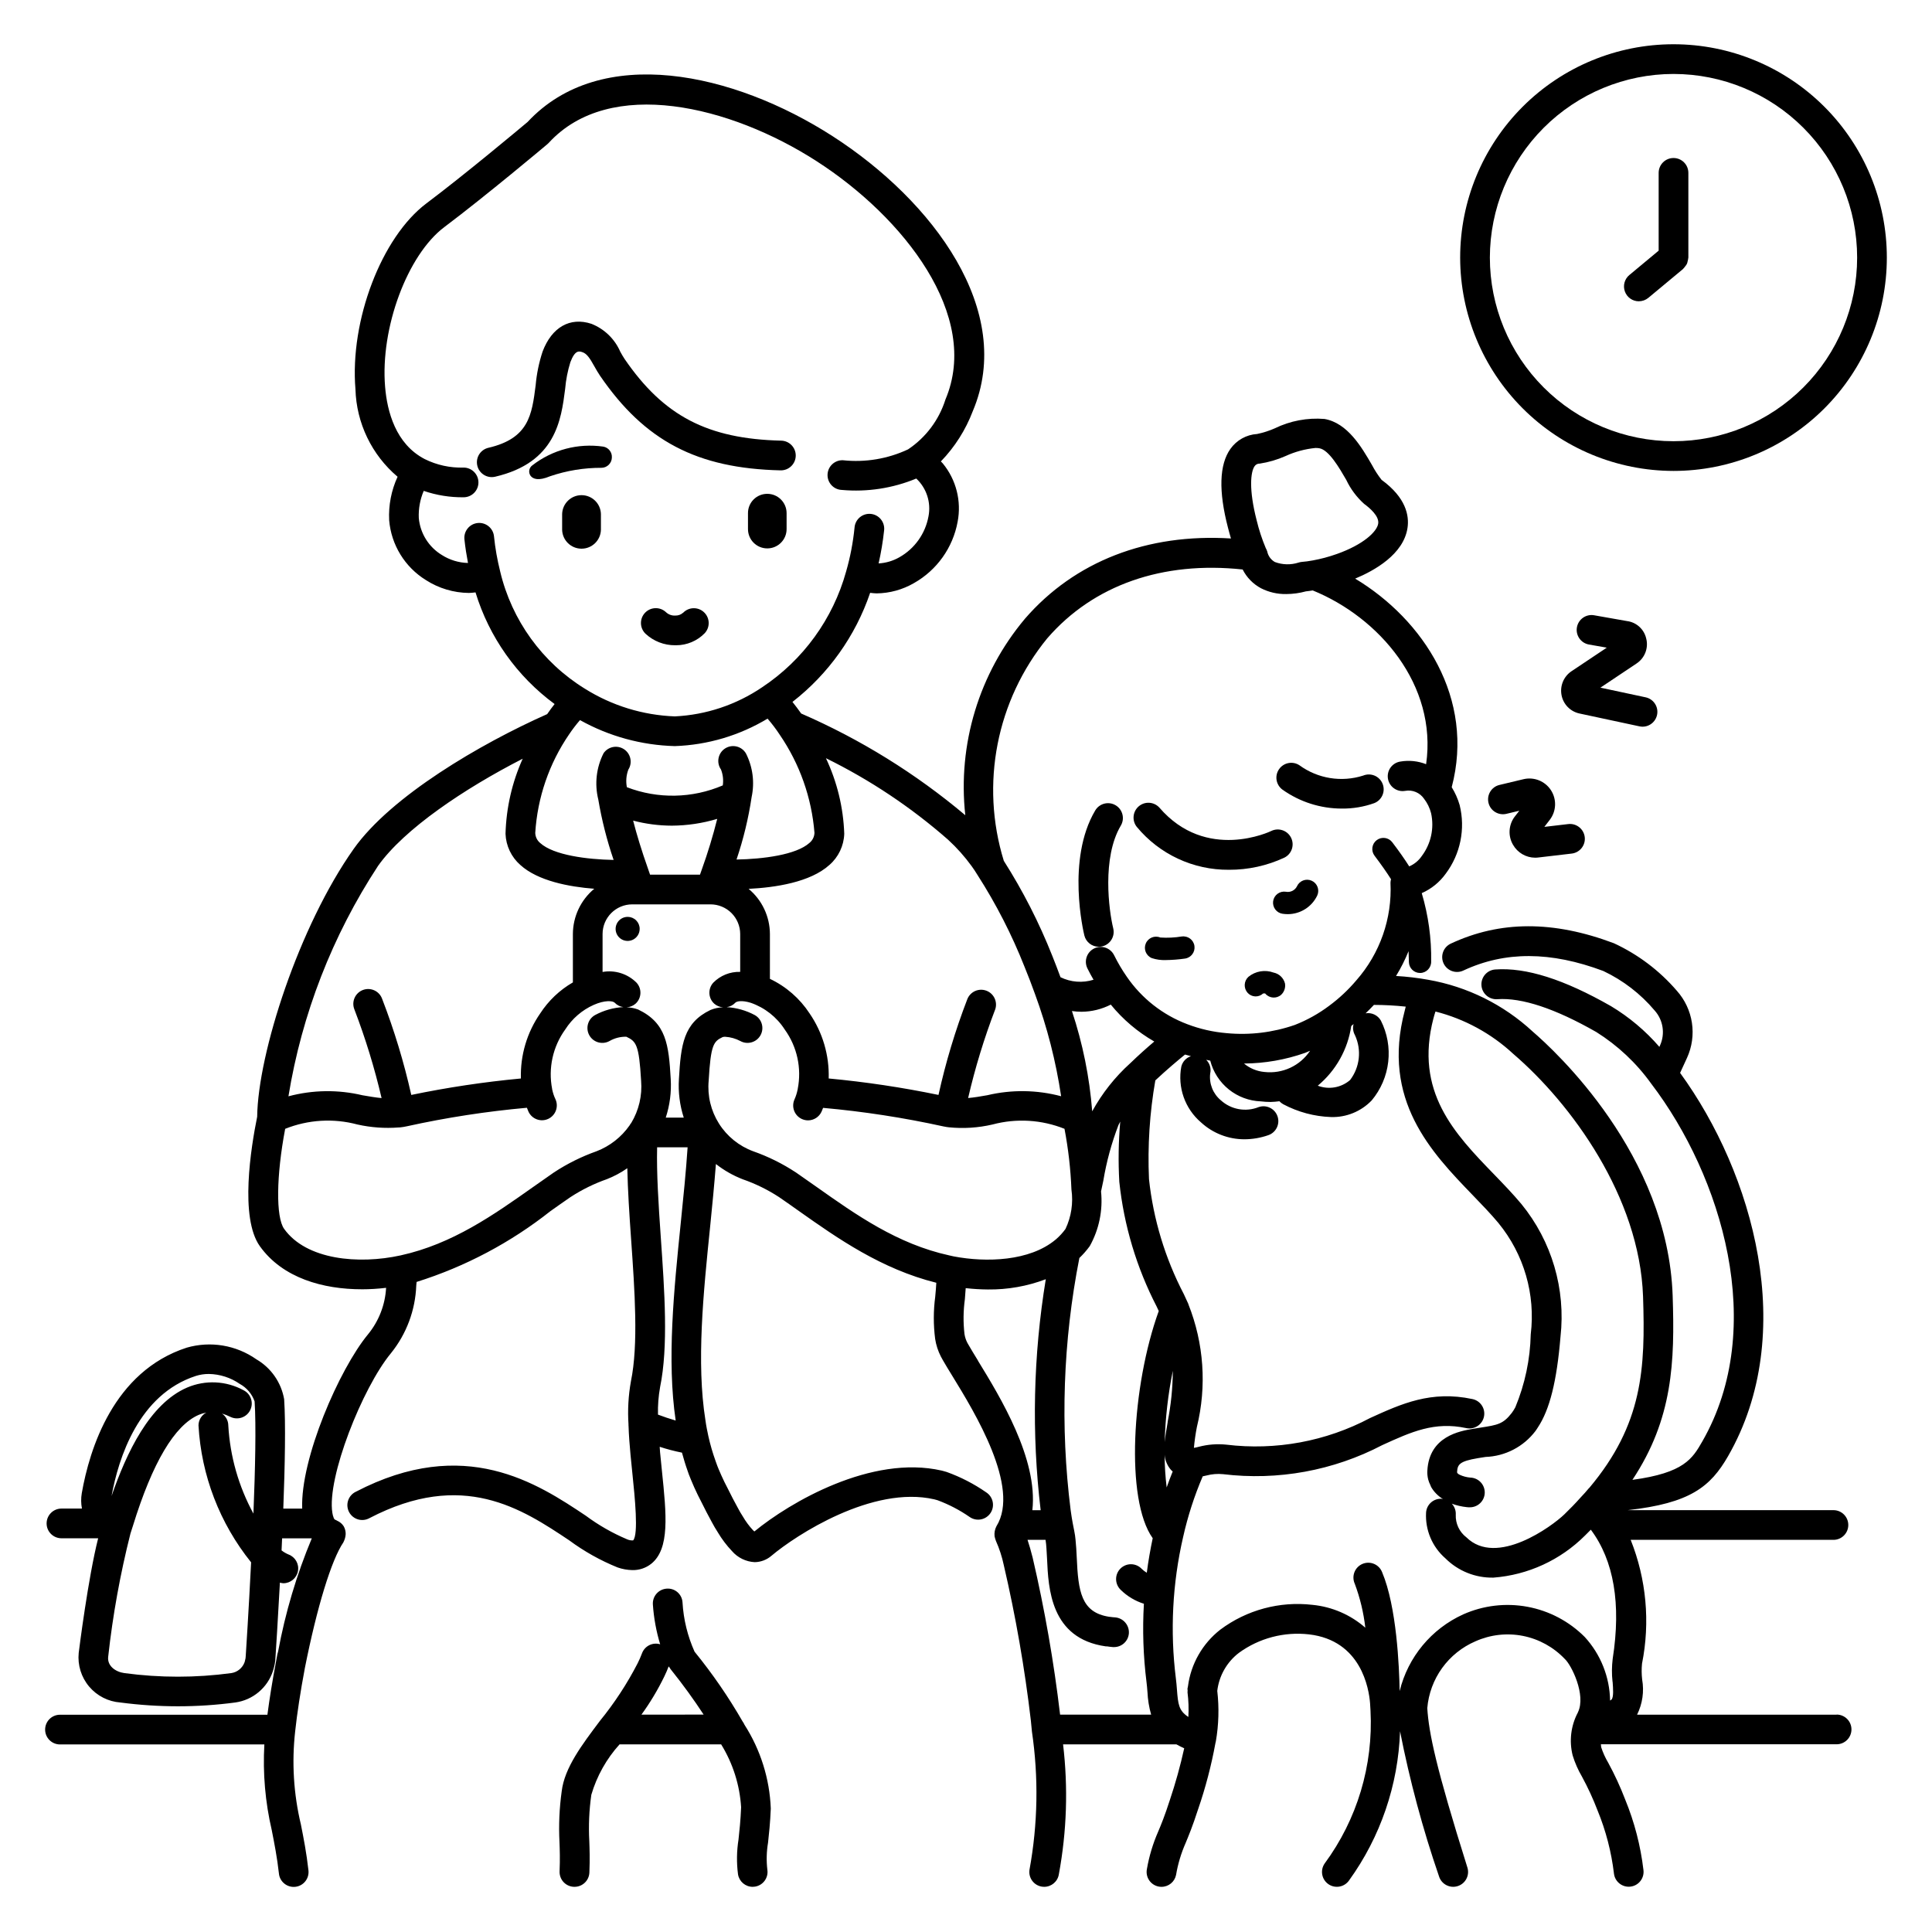 <?xml version="1.0" encoding="UTF-8"?>
<!-- Uploaded to: SVG Repo, www.svgrepo.com, Generator: SVG Repo Mixer Tools -->
<svg fill="#000000" width="800px" height="800px" version="1.1" viewBox="144 144 512 512" xmlns="http://www.w3.org/2000/svg">
 <g>
  <path d="m310.37 386.98c-1.293-0.016-2.469 0.754-2.973 1.941-0.508 1.191-0.242 2.57 0.664 3.488 0.91 0.922 2.285 1.199 3.481 0.711 1.195-0.492 1.977-1.656 1.977-2.949 0.008-0.844-0.324-1.648-0.914-2.246-0.59-0.602-1.395-0.938-2.234-0.945z"/>
  <path d="m347.34 274.87c-1.359-0.004-2.664 0.531-3.625 1.492-0.961 0.961-1.5 2.266-1.492 3.625v4.227c0 2.828 2.289 5.117 5.117 5.117 2.824 0 5.117-2.289 5.117-5.117v-4.246c-0.012-2.816-2.301-5.098-5.117-5.098z"/>
  <path d="m306.15 265.26c0.094-1.41-0.891-2.66-2.277-2.902-6.688-0.965-13.48 0.832-18.816 4.977-0.875 0.641-1.078 1.863-0.457 2.754 0.66 0.871 2.113 1.41 5.18 0.121 4.391-1.496 9-2.25 13.637-2.234 1.492-0.027 2.695-1.223 2.734-2.715z"/>
  <path d="m303.25 284.41v-4.188c-0.074-2.785-2.356-5-5.137-5-2.785 0-5.062 2.215-5.141 5v4.188c0.078 2.781 2.356 4.996 5.141 4.996 2.781 0 5.062-2.215 5.137-4.996z"/>
  <path d="m325.01 306.39c-0.543 0.492-1.258 0.754-1.988 0.738-0.922 0.07-1.832-0.242-2.508-0.871-1.574-1.5-4.066-1.441-5.566 0.129-1.5 1.574-1.441 4.066 0.129 5.566 2.129 1.98 4.938 3.07 7.844 3.047h0.285c2.828-0.004 5.539-1.145 7.523-3.164 1.496-1.574 1.434-4.066-0.141-5.566-1.574-1.5-4.066-1.438-5.566 0.137z"/>
  <path d="m491.59 377.39c-0.719-0.316-1.531-0.336-2.262-0.051s-1.316 0.848-1.633 1.566c-0.551 1.074-1.746 1.648-2.93 1.414-0.781-0.121-1.574 0.078-2.207 0.547-0.633 0.469-1.051 1.172-1.164 1.953-0.109 0.781 0.098 1.574 0.574 2.203 0.477 0.625 1.184 1.039 1.965 1.141 0.457 0.062 0.914 0.098 1.375 0.098 3.34-0.02 6.375-1.957 7.793-4.984 0.656-1.488-0.023-3.231-1.512-3.887z"/>
  <path d="m457.2 392.17c-1.883 0.316-3.801 0.41-5.707 0.281-1.504-0.625-3.231 0.09-3.856 1.598s0.09 3.234 1.598 3.859c1.195 0.395 2.449 0.57 3.707 0.52 1.703-0.02 3.402-0.152 5.09-0.395 1.613-0.23 2.738-1.727 2.508-3.34-0.227-1.617-1.723-2.738-3.34-2.512z"/>
  <path d="m469.7 374.5c5.066 0.023 10.074-1.074 14.668-3.215 1.949-0.965 2.746-3.324 1.781-5.273-0.961-1.949-3.324-2.746-5.273-1.785-0.168 0.086-17.199 8.266-29.648-6.223-1.438-1.555-3.844-1.695-5.453-0.316-1.605 1.375-1.836 3.777-0.523 5.434 6.019 7.281 15 11.461 24.449 11.379z"/>
  <path d="m435.19 394.9c0.316-0.004 0.633-0.039 0.945-0.113 2.109-0.52 3.398-2.648 2.883-4.762-1.152-4.695-3.031-18.738 2.008-27.227v0.004c1.109-1.875 0.492-4.293-1.383-5.402-1.871-1.109-4.289-0.492-5.398 1.383-7.691 12.961-3.082 32.301-2.883 33.113 0.43 1.762 2.012 3.004 3.828 3.004z"/>
  <path d="m481.5 401.74c-2.262-0.824-4.793-0.395-6.66 1.133-1.211 1.109-1.309 2.988-0.223 4.219 0.512 0.578 1.238 0.926 2.008 0.965 0.773 0.039 1.527-0.234 2.094-0.758 0.184-0.043 0.371-0.051 0.559-0.023 0.02 0.031 0.043 0.059 0.07 0.086 1.078 1.223 2.941 1.348 4.168 0.27 0.824-0.77 1.207-1.902 1.016-3.012-0.375-1.461-1.551-2.578-3.031-2.879z"/>
  <path d="m499.58 358.28c2.938 0.035 5.856-0.453 8.621-1.445 0.977-0.387 1.754-1.145 2.168-2.109 0.414-0.965 0.422-2.055 0.031-3.023-0.395-0.973-1.16-1.75-2.125-2.156-0.969-0.406-2.059-0.406-3.027-0.008-5.738 1.828-12.008 0.816-16.879-2.731-1.785-1.184-4.188-0.723-5.406 1.035-1.223 1.754-0.816 4.168 0.914 5.426 4.59 3.258 10.078 5.008 15.703 5.012z"/>
  <path d="m587.5 268.8c14.992-0.004 29.371-5.961 39.977-16.562 10.602-10.605 16.555-24.984 16.555-39.98 0-14.992-5.957-29.375-16.562-39.977-10.602-10.602-24.984-16.555-39.977-16.555-14.996 0-29.375 5.957-39.977 16.562-10.605 10.602-16.559 24.984-16.559 39.977 0.016 14.992 5.981 29.363 16.578 39.961 10.602 10.598 24.973 16.559 39.965 16.574zm0-105.2c12.906 0 25.281 5.129 34.406 14.258 9.129 9.125 14.254 21.504 14.254 34.41s-5.129 25.285-14.258 34.41c-9.125 9.125-21.504 14.254-34.41 14.25-12.906 0-25.285-5.125-34.41-14.254-9.125-9.125-14.254-21.504-14.254-34.41 0.016-12.902 5.148-25.273 14.27-34.398 9.125-9.121 21.496-14.254 34.402-14.266z"/>
  <path d="m578.32 223.84c0.918-0.004 1.805-0.324 2.512-0.91l9.184-7.637c0.051-0.039 0.07-0.098 0.113-0.141 0.191-0.191 0.363-0.406 0.512-0.633 0.324-0.348 0.531-0.785 0.594-1.258 0.082-0.266 0.141-0.543 0.164-0.82 0-0.062 0.035-0.113 0.035-0.172v-22.457c0-2.176-1.762-3.938-3.934-3.938-2.176 0-3.938 1.762-3.938 3.938v20.613l-7.766 6.461v-0.004c-1.277 1.062-1.75 2.809-1.184 4.367 0.562 1.562 2.047 2.598 3.707 2.598z"/>
  <path d="m544.97 367.88c1.203 2.106 3.434 3.406 5.859 3.418 0.285 0 0.574-0.016 0.859-0.055l8.828-1.035c2.16-0.254 3.707-2.207 3.457-4.367-0.254-2.16-2.211-3.707-4.367-3.453l-6.336 0.742 1.465-1.902-0.004 0.004c1.734-2.289 1.848-5.418 0.285-7.824-1.566-2.406-4.473-3.574-7.266-2.914l-6.422 1.535h-0.004c-2.086 0.527-3.359 2.637-2.859 4.731s2.59 3.394 4.691 2.926l3.477-0.832-1.18 1.52h-0.004c-1.672 2.172-1.863 5.141-0.48 7.508z"/>
  <path d="m579.29 336.58c2.012 0 3.699-1.523 3.91-3.523 0.211-2.004-1.125-3.844-3.094-4.262l-11.98-2.562 9.566-6.391v-0.004c2.191-1.434 3.227-4.106 2.566-6.641-0.562-2.453-2.598-4.297-5.094-4.609l-8.703-1.535c-2.141-0.379-4.184 1.051-4.562 3.191-0.379 2.141 1.051 4.184 3.191 4.562l4.723 0.828-9.352 6.25v-0.004c-2.078 1.398-3.113 3.906-2.633 6.363 0.469 2.426 2.348 4.332 4.762 4.844l15.871 3.398c0.273 0.059 0.547 0.09 0.828 0.094z"/>
  <path d="m340.82 600.25c-3.742-6.512-8.008-12.711-12.754-18.535-1.848-4.117-2.93-8.539-3.191-13.047-0.059-1.047-0.535-2.023-1.324-2.715-0.793-0.688-1.824-1.031-2.871-0.945-1.043 0.07-2.012 0.551-2.699 1.34-0.688 0.785-1.031 1.812-0.961 2.856 0.242 3.578 0.891 7.117 1.93 10.551-1.973-0.605-4.074 0.43-4.801 2.359-0.344 0.922-0.738 1.82-1.18 2.699-2.793 5.41-6.137 10.516-9.98 15.234-4.824 6.41-9.387 12.465-10.129 18.641-0.625 4.473-0.824 8.996-0.59 13.504 0.078 2.156 0.164 4.383 0.027 7.746-0.039 1.047 0.336 2.066 1.047 2.832 0.715 0.77 1.703 1.223 2.746 1.258h0.168c2.109 0 3.848-1.66 3.934-3.769 0.152-3.676 0.055-6.172-0.023-8.375v-0.004c-0.219-4.09-0.039-8.191 0.539-12.246 1.457-4.961 4.016-9.523 7.481-13.359h26.922c3.109 5.035 4.926 10.758 5.293 16.664-0.152 3.617-0.438 6.227-0.688 8.531-0.488 3.062-0.535 6.176-0.133 9.254 0.309 1.902 1.949 3.301 3.879 3.305 0.215 0 0.426-0.016 0.633-0.051 2.148-0.348 3.606-2.371 3.258-4.516-0.277-2.375-0.211-4.781 0.188-7.141 0.25-2.305 0.57-5.176 0.727-9.055v0.004c-0.309-7.891-2.719-15.559-6.981-22.207-0.121-0.289-0.277-0.562-0.465-0.812zm-26.836-1.852v0.004c2.328-3.207 4.367-6.613 6.094-10.18 0.438-0.879 0.789-1.75 1.129-2.625l0.051 0.098c0.094 0.141 0.191 0.27 0.305 0.395 0.039 0.055 0.047 0.121 0.09 0.176 3.398 4.231 6.297 8.266 8.816 12.121z"/>
  <path d="m293.77 247.06c0.207-2.406 0.668-4.781 1.387-7.086 1.238-3.289 2.336-2.926 3.176-2.648 1.23 0.395 2.023 1.691 3.199 3.793 0.484 0.855 0.965 1.695 1.488 2.465 11.84 17.273 25.699 24.555 47.828 25.066 2.176 0.051 3.981-1.668 4.031-3.844 0.051-2.172-1.672-3.977-3.844-4.027-19.523-0.465-31.16-6.539-41.512-21.648-0.395-0.586-0.758-1.23-1.125-1.891l-0.004 0.004c-1.461-3.394-4.215-6.066-7.652-7.426-5.672-1.875-10.516 0.891-12.953 7.359-0.949 2.887-1.566 5.867-1.832 8.895-1.004 7.871-1.793 14.102-12.527 16.598-1.949 0.453-3.246 2.293-3.019 4.277 0.227 1.988 1.906 3.488 3.902 3.492 0.305 0 0.605-0.035 0.898-0.102 16.07-3.742 17.508-15.031 18.559-23.277z"/>
  <path d="m630.73 598.41h-52.887c1.434-2.887 1.906-6.16 1.344-9.332-0.16-1.395-0.172-2.801-0.035-4.191 2.195-10.996 1.152-22.395-3.004-32.809h53.734c2.172 0 3.934-1.762 3.934-3.938 0-2.172-1.762-3.934-3.934-3.934h-54.527c16.531-1.84 21.922-6.164 26.613-14.328 18.68-32.543 6.668-74.922-12.723-101.55l1.832-3.984v0.004c1.324-2.906 1.777-6.133 1.301-9.289-0.477-3.156-1.863-6.106-3.988-8.488-4.606-5.352-10.305-9.652-16.715-12.613-16.031-6.027-30.16-5.988-43.211 0.117-0.945 0.441-1.676 1.242-2.031 2.223s-0.309 2.066 0.133 3.012c0.922 1.969 3.266 2.82 5.234 1.898 11.02-5.16 23.164-5.117 37.102 0.117 5.231 2.477 9.871 6.047 13.602 10.473 2.266 2.531 2.824 6.164 1.422 9.258l-0.168 0.371h-0.004c-3.68-4.254-8.012-7.894-12.836-10.793-12.449-7.109-22.5-10.301-30.656-9.711-2.172 0.152-3.812 2.039-3.66 4.215 0.152 2.172 2.039 3.812 4.211 3.66 6.461-0.457 15.301 2.465 26.207 8.691v-0.004c5.695 3.574 10.645 8.219 14.562 13.684 18.684 24.488 30.898 64.609 13.555 94.82-2.629 4.582-4.832 8.34-18.527 10.188 10.727-16.18 11.242-31.273 10.664-48.805-1.262-37.418-31.156-64.902-37.133-70.031v-0.004c-7.711-7.129-17.312-11.879-27.656-13.688-2.816-0.508-5.66-0.844-8.516-1.004 1.285-2.098 2.394-4.297 3.32-6.578 0.035 0.984 0.062 1.969 0.086 2.906 0.043 1.598 1.352 2.875 2.953 2.875h0.074c1.629-0.043 2.914-1.395 2.875-3.027 0.098-6.133-0.746-12.246-2.496-18.129 2.539-1.117 4.731-2.894 6.348-5.144 3.906-5.203 5.262-11.891 3.695-18.207-0.484-1.664-1.191-3.25-2.102-4.723 6.195-23.496-7.477-44.379-25.586-55.277 5.062-2.106 12.844-6.426 13.875-13.461 0.469-3.18-0.352-7.965-6.875-12.715-0.965-1.23-1.82-2.551-2.547-3.934-2.719-4.699-6.441-11.133-12.594-12.203-4.531-0.363-9.078 0.496-13.164 2.488-1.5 0.66-3.062 1.164-4.668 1.496-2.848 0.176-5.461 1.641-7.106 3.973-2.938 4.16-3.148 11.184-0.629 20.859 0.242 0.957 0.516 1.918 0.789 2.859-22.184-1.383-41.41 6.047-54.609 21.285v0.004c-12.148 14.469-17.852 33.273-15.793 52.051-13.117-11.039-27.766-20.117-43.492-26.953-0.789-1.105-1.543-2.125-2.309-3.074 9.535-7.418 16.695-17.469 20.586-28.91 0.57 0.082 1.145 0.129 1.719 0.148 3.473-0.043 6.879-0.98 9.887-2.723 6.082-3.434 10.324-9.391 11.578-16.258 1.055-5.484-0.387-11.152-3.934-15.465-0.16-0.195-0.344-0.34-0.508-0.523 3.691-3.82 6.57-8.352 8.457-13.32 11.266-26.562-10.527-55.734-37.125-72.859-26.289-16.926-61.445-24.633-80.867-3.769-1.832 1.539-16.645 13.938-26.785 21.551-11.906 8.941-20.344 31.051-18.82 49.277 0.258 8.961 4.316 17.391 11.164 23.18-1.66 3.602-2.426 7.555-2.231 11.516 0.543 6.539 4.164 12.43 9.75 15.875 3.391 2.18 7.332 3.359 11.367 3.402 0.59-0.02 1.18-0.07 1.766-0.148 3.621 11.863 10.973 22.238 20.961 29.59-0.676 0.836-1.328 1.75-1.969 2.668-17.711 7.871-41.391 21.746-51.27 35.711-14.512 20.512-25.371 54.172-25.586 70.996-1.637 8.043-4.676 26.766 0.715 34.305 6.055 8.473 16.797 11.414 27.047 11.414l0.004 0.004c2.141-0.004 4.277-0.137 6.402-0.391-0.25 4.516-1.93 8.832-4.797 12.332-7.613 9.215-17.945 32.961-17.438 46.184h-5.008c0.438-11.484 0.648-22.613 0.227-28.965h0.004c-0.766-4.453-3.465-8.336-7.367-10.609-5.367-3.769-12.152-4.902-18.453-3.086-19.426 6.297-25.77 26.883-27.816 38.574-0.227 1.348-0.215 2.727 0.043 4.07h-5.426c-2.176 0-3.938 1.762-3.938 3.938 0 2.172 1.762 3.934 3.938 3.934h9.723c-2.644 10.406-5.043 29.465-5.156 30.387-0.32 3.219 0.676 6.43 2.758 8.906 2.086 2.473 5.082 4 8.309 4.231 5.051 0.664 10.137 0.996 15.23 1 5.086 0 10.168-0.336 15.211-1.008 4.652-0.652 8.523-3.902 9.977-8.371 0.043-0.133 0.078-0.273 0.113-0.395 0.312-1.004 0.496-2.047 0.543-3.102 0.129-2 0.645-9.93 1.18-19.898l0.004 0.004c0.293 0.09 0.602 0.145 0.906 0.164 1.902 0 3.535-1.359 3.875-3.231s-0.707-3.719-2.488-4.387c-0.664-0.277-1.293-0.641-1.859-1.086 0.051-1.051 0.098-2.117 0.145-3.199h7.871c-4.039 9.664-7.035 19.734-8.934 30.031-0.082 0.219-0.145 0.445-0.188 0.676l-0.453 2.465c-0.879 4.617-1.652 9.445-2.191 13.578h-54.969c-2.176 0-3.938 1.762-3.938 3.934 0 2.176 1.762 3.938 3.938 3.938h54.16c-0.434 7.637 0.23 15.301 1.969 22.75 0.688 3.512 1.41 7.144 1.898 11.504h-0.004c0.223 1.992 1.906 3.5 3.91 3.5 0.148 0 0.297-0.008 0.445-0.023 2.156-0.242 3.711-2.191 3.469-4.348-0.523-4.688-1.273-8.484-2-12.16-1.938-8.098-2.453-16.473-1.516-24.746 0.477-4.504 1.418-10.66 2.523-16.484v-0.031l0.023-0.121c3.231-16.238 7.047-28.734 10.234-33.41h-0.004c0.016-0.027 0.027-0.055 0.035-0.086 0.34-0.652 0.531-1.367 0.57-2.102 0.012-0.719-0.168-1.43-0.52-2.059-0.414-0.648-1.016-1.16-1.723-1.465-0.188-0.117-0.383-0.219-0.59-0.297-0.094-0.023-0.223-0.18-0.355-0.477v-0.039c-0.164-0.414-0.281-0.848-0.34-1.289-1.504-9.301 7.961-33.141 15.516-42.285 4.121-5.102 6.477-11.402 6.719-17.957 0.031-0.312 0.059-0.633 0.09-0.945 12.875-4.043 24.902-10.406 35.484-18.777 1.785-1.258 3.543-2.508 5.312-3.719h0.004c3.016-1.965 6.262-3.559 9.656-4.75 1.902-0.75 3.707-1.719 5.383-2.887 0.125 5.82 0.535 12.125 1 18.727 0.969 13.777 1.969 28.02-0.043 37.746v0.004c-0.68 3.789-0.895 7.648-0.637 11.488-0.012 0.027-0.016 0.059-0.023 0.086 0 0.055 0.023 0.105 0.027 0.16 0.082 2.559 0.289 5.203 0.531 7.789 0.16 1.703 0.336 3.406 0.508 5.07 0.617 5.981 1.648 15.988 0.184 17.551h0.004c-0.559 0.043-1.117-0.059-1.625-0.289-3.879-1.641-7.547-3.738-10.926-6.246-12.777-8.52-32.09-21.391-60.977-6.332v-0.004c-0.957 0.469-1.68 1.301-2.012 2.309-0.332 1.008-0.242 2.106 0.246 3.047 0.492 0.941 1.344 1.645 2.359 1.953 1.016 0.305 2.113 0.188 3.043-0.328 24.758-12.902 40.402-2.477 52.977 5.902h-0.004c3.945 2.914 8.242 5.32 12.789 7.16 1.266 0.449 2.594 0.684 3.938 0.707 1.801 0.039 3.559-0.551 4.973-1.668 4.973-3.977 4.035-13.062 2.848-24.57-0.168-1.641-0.344-3.312-0.5-5-0.043-0.477-0.055-0.965-0.098-1.445v0.004c1.934 0.637 3.906 1.152 5.902 1.551 0.438 1.605 0.914 3.203 1.496 4.832 0.113 0.352 0.227 0.688 0.332 0.953 0.102 0.266 0.215 0.562 0.336 0.832l0.223 0.562c0.543 1.34 1.129 2.633 1.812 4.043 0.312 0.594 0.656 1.281 1.035 2.035 0.789 1.574 1.688 3.375 2.625 5.051 0.535 1.023 1.113 2 1.641 2.805h-0.004c1.062 1.789 2.32 3.457 3.754 4.969 1.523 1.762 3.699 2.824 6.027 2.941 1.637-0.027 3.207-0.629 4.445-1.695 6.441-5.438 26.789-18.711 43.133-14.957 0.031 0 0.395 0.102 0.418 0.113l0.504 0.141v0.004c2.992 1.113 5.832 2.598 8.457 4.418 0.867 0.609 1.945 0.84 2.984 0.645 1.043-0.195 1.961-0.805 2.551-1.688 0.586-0.883 0.793-1.965 0.57-3.004-0.223-1.035-0.852-1.941-1.75-2.504-3.231-2.238-6.734-4.043-10.43-5.371-0.309-0.102-0.613-0.184-0.898-0.254l-0.438-0.117c-18.586-4.254-40.23 8.406-49.633 16.137-0.109-0.09-0.23-0.203-0.375-0.348-1.023-1.105-1.922-2.32-2.68-3.625-0.449-0.684-0.891-1.438-1.355-2.328-0.934-1.66-1.781-3.363-2.516-4.828-0.395-0.789-0.762-1.527-1.039-2.043-0.547-1.145-1.066-2.289-1.5-3.336-0.102-0.289-0.215-0.559-0.336-0.832l-0.52-1.434h0.004c-0.754-2.102-1.375-4.25-1.863-6.43-0.293-1.352-0.586-2.754-0.789-4.273-2.434-15.293-0.555-33.68 1.262-51.469 0.551-5.398 1.082-10.934 1.516-16.434 2.152 1.688 4.539 3.051 7.086 4.039 3.394 1.176 6.629 2.762 9.637 4.723 1.758 1.207 3.543 2.457 5.309 3.719 10.234 7.234 21.805 15.352 36.375 18.988-0.055 1.129-0.164 2.363-0.285 3.648h0.004c-0.5 3.727-0.508 7.5-0.027 11.23 0.25 1.629 0.762 3.203 1.516 4.668 0.145 0.293 0.34 0.633 0.523 0.957 0.648 1.148 1.535 2.59 2.559 4.258 5.856 9.551 18.039 29.426 11.652 39.754h-0.004c-0.434 0.824-0.605 1.762-0.496 2.684 0.09 0.414 0.207 0.82 0.359 1.219 0.914 2.047 1.609 4.188 2.074 6.383 3.16 13.594 5.555 27.352 7.18 41.211 0.105 0.898 0.18 1.727 0.281 2.871l-0.004-0.004c1.797 12.184 1.582 24.578-0.641 36.688-0.152 1.035 0.109 2.086 0.734 2.926 0.621 0.836 1.551 1.395 2.586 1.547 0.191 0.031 0.387 0.043 0.582 0.043 1.949-0.004 3.602-1.43 3.887-3.359 2.098-11.344 2.477-22.938 1.113-34.395h30.035c0.648 0.363 1.332 0.707 2.062 1.039h0.004c-1.023 4.637-2.293 9.215-3.805 13.711-1.395 4.328-2.328 6.551-3.078 8.332v0.004c-1.398 3.18-2.406 6.523-3 9.949-0.207 1.023 0 2.086 0.578 2.957 0.578 0.871 1.477 1.477 2.5 1.684 0.262 0.055 0.523 0.078 0.789 0.078 1.871 0 3.484-1.316 3.856-3.148 0.492-2.918 1.344-5.762 2.539-8.469 0.789-1.926 1.816-4.328 3.309-8.965h0.004c1.957-5.688 3.484-11.52 4.57-17.438 0.055-0.18 0.098-0.363 0.129-0.551 0.762-4.41 0.887-8.906 0.371-13.355 0.469-3.988 2.531-7.621 5.719-10.07 5.363-3.91 12.004-5.66 18.602-4.906 13.809 1.598 15.871 14.363 16.172 18.234l0.117 1.969v0.004c0.762 14.504-3.535 28.824-12.156 40.516-0.594 0.859-0.82 1.918-0.633 2.945s0.777 1.938 1.637 2.531c1.789 1.234 4.242 0.785 5.477-1.004 8.328-11.539 13.027-25.297 13.504-39.52 2.559 13.043 6.012 25.895 10.332 38.465 0.652 2.074 2.863 3.227 4.938 2.574 2.078-0.652 3.231-2.863 2.578-4.938-8.336-26.512-10.215-35.629-10.629-42.23 0.32-3.832 1.68-7.504 3.926-10.625 2.25-3.117 5.301-5.57 8.836-7.086 3.945-1.77 8.34-2.269 12.582-1.434 4.242 0.84 8.117 2.973 11.094 6.109 1.773 1.605 5.66 9.512 3.512 14.074l-0.039 0.094-0.027 0.07-0.004 0.004c-1.836 3.481-2.316 7.519-1.352 11.336 0.602 1.957 1.43 3.84 2.465 5.609 1.57 2.883 2.949 5.871 4.121 8.938 2.211 5.375 3.68 11.031 4.363 16.805 0.277 2.156 2.254 3.68 4.41 3.402 2.156-0.277 3.676-2.254 3.398-4.41-0.758-6.406-2.383-12.68-4.832-18.652-1.285-3.356-2.793-6.621-4.512-9.777-0.766-1.293-1.387-2.664-1.855-4.094-0.043-0.258-0.07-0.523-0.078-0.785h62.465c2.176 0 3.938-1.762 3.938-3.938 0-2.172-1.762-3.934-3.938-3.934zm-434.83-89.773c1.117-0.352 2.281-0.527 3.449-0.52 2.93 0.047 5.781 0.965 8.188 2.633 1.844 1.004 3.246 2.656 3.938 4.637 0.418 6.297 0.16 17.906-0.312 29.734-3.926-7.199-6.199-15.18-6.66-23.367-0.012-1.258-0.641-2.434-1.68-3.148 0.762 0.223 1.504 0.516 2.215 0.871 1.949 0.965 4.312 0.164 5.273-1.785 0.965-1.945 0.168-4.309-1.781-5.273-4.606-2.504-10.105-2.766-14.93-0.707-9.961 4.285-16.082 17.32-20.031 28.734 1.836-10.07 7.188-26.898 22.332-31.809zm13.035 75.43c-0.051 0.145-0.094 0.293-0.121 0.445-0.559 1.527-1.902 2.633-3.512 2.875-9.406 1.27-18.938 1.27-28.34 0-2.363-0.32-4.594-1.918-4.289-4.352 1.211-11.004 3.184-21.914 5.902-32.645 0.137-0.371 0.355-1.059 0.645-2.008 5.176-16.77 11.047-26.68 17.465-29.438 0.637-0.273 1.305-0.473 1.988-0.594-1.262 0.664-2.059 1.973-2.07 3.398 0.742 13.254 5.621 25.941 13.945 36.285-0.652 12.988-1.363 23.84-1.426 24.836-0.008 0.398-0.074 0.797-0.188 1.184zm314.96-170.23c0.125-0.461 0.234-0.91 0.395-1.383 0.035-0.129 0.09-0.266 0.125-0.395l-0.004 0.004c7.703 1.961 14.793 5.816 20.617 11.223 15.305 13.129 33.496 37.855 34.398 64.32 0.625 19.02-0.031 33.789-14.246 50.699-0.039 0.047-0.098 0.066-0.137 0.117-0.637 0.789-1.359 1.574-2.242 2.512-1.262 1.426-2.688 2.891-4.231 4.387-3.215 3.117-17.961 14.004-25.977 6.074h-0.004c-1.848-1.418-2.891-3.644-2.797-5.969 0.07-1.078-0.305-2.137-1.043-2.93 1.277 0.465 2.606 0.77 3.961 0.914 0.238 0.023 0.43 0.035 0.492 0.039h0.215c2.172 0.066 3.988-1.645 4.055-3.816 0.062-2.176-1.645-3.988-3.82-4.055-0.961-0.082-1.902-0.328-2.781-0.727-0.523-0.254-0.711-0.484-0.734-0.691 0.109-2.055 0.617-2.914 5.555-3.738l1.969-0.312-0.004-0.004c5.223-0.176 10.09-2.695 13.246-6.859 0.219-0.289 0.418-0.621 0.625-0.934 3.148-4.723 5.035-12.203 6.019-24.07v0.004c1.418-12.633-2.312-25.305-10.348-35.148-2.234-2.676-4.691-5.223-7.297-7.918-10.418-10.75-21.113-21.871-16.012-41.355zm-47.41-146.3c0.309-0.445 0.824-0.699 1.363-0.676 2.352-0.359 4.644-1.031 6.82-1.996 2.508-1.152 5.191-1.879 7.941-2.148 0.352-0.004 0.699 0.023 1.047 0.082 2.523 0.434 5.289 5.215 7.117 8.375 1.137 2.406 2.742 4.562 4.723 6.348 1.52 1.109 4.031 3.258 3.742 5.227-0.312 2.137-3.91 5.586-11.062 8.102v-0.004c-2.031 0.719-4.113 1.277-6.231 1.664-0.102 0.008-0.203 0.027-0.305 0.051-0.867 0.164-1.742 0.277-2.621 0.344-0.305 0.027-0.605 0.09-0.895 0.184-2.047 0.652-4.25 0.602-6.266-0.148-1.059-0.598-1.801-1.629-2.035-2.82-0.102-0.312-0.234-0.613-0.395-0.898-0.996-2.379-1.801-4.832-2.402-7.34-2.109-8.164-1.613-12.832-0.543-14.344zm-54.93 45.602c12.227-14.113 30.555-20.496 51.758-18.219h0.004c1.066 2.117 2.766 3.856 4.859 4.973 2.07 1.055 4.367 1.582 6.691 1.539 1.754-0.008 3.504-0.246 5.195-0.711 0.594-0.055 1.211-0.156 1.824-0.25 17.578 7.144 33.062 25.039 30.047 46.051-2.16-0.852-4.516-1.094-6.805-0.703-1.043 0.152-1.98 0.715-2.602 1.566-0.625 0.852-0.879 1.918-0.711 2.957 0.168 1.039 0.746 1.969 1.609 2.578 0.859 0.613 1.926 0.852 2.965 0.668 1.934-0.352 3.894 0.469 5 2.098 0.875 1.133 1.508 2.438 1.863 3.824 0.871 3.957-0.027 8.098-2.461 11.336-0.824 1.219-1.98 2.176-3.332 2.758-1.219-1.922-2.672-4-4.492-6.387v-0.004c-0.984-1.297-2.836-1.547-4.133-0.562-1.297 0.984-1.547 2.836-0.562 4.133 1.785 2.363 3.231 4.426 4.359 6.211h0.004c-0.086 0.309-0.133 0.621-0.145 0.941 0.461 9.473-2.785 18.75-9.051 25.867-2.129 2.519-4.543 4.781-7.195 6.738l-0.039 0.031c-2.777 2.082-5.824 3.777-9.055 5.043-5.82 2.023-12.008 2.766-18.145 2.176-3.543-0.301-7.023-1.094-10.348-2.363-6.512-2.453-12.117-6.852-16.051-12.594-1.258-1.809-2.375-3.707-3.352-5.68-0.961-1.957-3.32-2.766-5.277-1.809s-2.766 3.32-1.809 5.277c0.496 1.012 1.047 2.016 1.629 3.019-2.894 0.906-6.031 0.668-8.758-0.668-0.703-1.898-1.418-3.793-2.184-5.691-3.477-8.77-7.773-17.188-12.836-25.148-6.277-20.355-1.949-42.504 11.531-58.996zm81.527 105.2c1.801 3.898 1.301 8.469-1.297 11.883-2.363 2.039-5.648 2.613-8.562 1.5 4.801-3.996 7.957-9.625 8.867-15.809 0.215-0.172 0.395-0.363 0.621-0.535-0.27 1-0.137 2.062 0.371 2.961zm-24.008 9.746c-1.988-0.184-3.871-0.965-5.402-2.238 5.516-0.035 10.984-0.992 16.188-2.824 0.441-0.168 0.887-0.395 1.332-0.562h-0.004c-2.652 3.992-7.32 6.164-12.082 5.625zm-29.184-8.066c-1.891 1.602-4.113 3.57-6.359 5.746h-0.004c-4.051 3.656-7.457 7.965-10.082 12.746-0.703-9.043-2.508-17.969-5.371-26.574 0.844 0.125 1.695 0.188 2.551 0.191 2.691-0.02 5.344-0.668 7.742-1.898 3.215 3.941 7.125 7.258 11.535 9.789zm-54.625-53.473c2.309 2.121 4.398 4.469 6.242 7.008 0.516 0.699 0.996 1.441 1.543 2.328 4.941 7.699 9.121 15.863 12.48 24.375 0.973 2.394 1.906 4.785 2.754 7.172 3.227 8.77 5.547 17.848 6.926 27.086-6.398-1.703-13.121-1.797-19.562-0.27-1.801 0.32-3.477 0.605-5.086 0.746 1.848-7.996 4.25-15.852 7.188-23.516 0.672-2.023-0.387-4.215-2.391-4.945-2.004-0.727-4.223 0.273-5.008 2.258-3.18 8.254-5.734 16.738-7.641 25.379-9.613-1.988-19.324-3.445-29.098-4.359 0.18-6.137-1.594-12.176-5.066-17.242-2.594-3.965-6.231-7.133-10.512-9.16v-11.871c-0.016-4.629-2.082-9.016-5.644-11.977 7.012-0.355 16.324-1.727 21.406-6.332h0.004c2.402-2.09 3.828-5.086 3.934-8.266-0.238-6.938-1.891-13.754-4.856-20.031 11.699 5.754 22.59 13.02 32.387 21.617zm-118.71-71.09c-0.773-3.074-1.324-6.199-1.645-9.352-0.23-2.16-2.168-3.727-4.332-3.5-2.16 0.23-3.727 2.168-3.5 4.332 0.23 2.172 0.559 4.234 0.945 6.258-2.453-0.059-4.848-0.789-6.918-2.109-3.488-2.109-5.758-5.754-6.121-9.812-0.105-2.465 0.34-4.918 1.309-7.184 3.398 1.16 6.969 1.734 10.559 1.695 2.172 0 3.938-1.762 3.938-3.934 0-2.176-1.766-3.938-3.938-3.938-3.562 0.109-7.102-0.664-10.293-2.25-7.695-3.981-9.961-12.594-10.504-19.16-1.305-15.566 5.902-34.953 15.699-42.324 10.941-8.219 27.16-21.84 27.312-21.98 0.133-0.105 0.254-0.223 0.367-0.352 16.195-17.625 48.152-9.84 70.98 4.871 23.055 14.84 43.566 40.934 34.133 63.172v0.004c-1.703 5.402-5.199 10.059-9.91 13.199-5.383 2.519-11.352 3.512-17.262 2.875-2.172-0.074-3.992 1.629-4.066 3.805-0.074 2.172 1.625 3.992 3.801 4.066 6.719 0.598 13.48-0.438 19.711-3.019 2.734 2.559 3.961 6.344 3.238 10.02-0.832 4.578-3.656 8.551-7.711 10.84-1.684 0.965-3.57 1.523-5.508 1.633 0.648-2.856 1.133-5.746 1.449-8.66 0.148-1.055-0.141-2.129-0.801-2.969-0.656-0.844-1.629-1.379-2.691-1.492-1.062-0.109-2.125 0.215-2.941 0.902-0.816 0.688-1.32 1.68-1.395 2.746-0.391 3.934-1.137 7.824-2.231 11.621-3.484 12.562-11.379 23.445-22.238 30.66-6.859 4.656-14.871 7.332-23.152 7.731-8.449-0.312-16.668-2.84-23.832-7.332-11.305-6.969-19.383-18.141-22.453-31.062zm18.27 43.145c0.883-1.312 1.844-2.57 2.879-3.766 7.695 4.297 16.32 6.66 25.133 6.891 8.68-0.297 17.137-2.801 24.574-7.281 1.168 1.348 2.246 2.777 3.227 4.269 5.285 7.715 8.461 16.68 9.203 26-0.035 1.043-0.523 2.019-1.34 2.672-3.488 3.148-12.27 4.281-19.316 4.398 1.824-5.391 3.164-10.93 4.004-16.559 0.832-3.918 0.301-8-1.512-11.57-0.547-0.922-1.441-1.582-2.481-1.828-1.043-0.246-2.137-0.059-3.039 0.52-0.898 0.578-1.523 1.496-1.73 2.547s0.02 2.137 0.633 3.016c0.531 1.34 0.695 2.801 0.484 4.227-8.086 3.465-17.207 3.637-25.418 0.48-0.305-1.562-0.168-3.18 0.391-4.668 1.152-1.812 0.637-4.215-1.156-5.398-1.793-1.18-4.203-0.707-5.414 1.066-1.922 3.789-2.414 8.145-1.395 12.266 0.918 5.438 2.277 10.793 4.062 16.008-7.047-0.125-15.918-1.266-19.445-4.473v0.004c-0.809-0.664-1.293-1.641-1.324-2.688 0.578-9.363 3.68-18.395 8.98-26.133zm39.242 22.434c-1.137 4.527-2.496 8.992-4.078 13.383-0.152 0.473-0.328 0.91-0.484 1.375h-13.234c-0.164-0.473-0.336-0.934-0.496-1.441-1.734-4.902-3.035-9.16-3.988-12.883 3.348 0.883 6.793 1.332 10.258 1.34 4.07-0.023 8.121-0.629 12.023-1.797zm-89.902 12.465c6.926-9.797 22.859-20.496 38.355-28.434-2.82 6.269-4.367 13.035-4.551 19.906 0.117 3.18 1.543 6.172 3.938 8.266 4.66 4.227 12.871 5.769 19.582 6.297-3.574 2.961-5.652 7.356-5.668 11.996v12.816c-3.496 2.016-6.461 4.832-8.66 8.219-3.508 5.055-5.301 11.098-5.117 17.246-9.758 0.914-19.453 2.367-29.051 4.359-1.934-8.637-4.504-17.121-7.691-25.375-0.336-1.008-1.062-1.84-2.019-2.301-0.957-0.461-2.059-0.52-3.059-0.156-0.996 0.363-1.809 1.117-2.242 2.082-0.438 0.969-0.465 2.074-0.074 3.062 2.938 7.668 5.348 15.523 7.215 23.52-1.574-0.145-3.25-0.43-5.062-0.746-6.461-1.535-13.203-1.438-19.621 0.277 3.551-21.781 11.633-42.574 23.727-61.035zm67.117 68.094c-0.176 0.203-0.324 0.43-0.449 0.664-2.168 3.094-5.203 5.469-8.727 6.832-3.984 1.41-7.785 3.301-11.32 5.625-1.797 1.234-3.602 2.512-5.422 3.797-10.547 7.453-21.453 15.164-35.207 18.184-11.121 2.441-24.969 1.207-30.855-7.027-2.227-3.109-2.086-14.078 0.273-26.516h-0.004c6.09-2.438 12.801-2.844 19.137-1.152 3.594 0.809 7.289 1.074 10.965 0.785h0.035c0.023 0.004 0.051 0.004 0.078 0 0.109 0 0.215 0 0.324-0.023h-0.004c0.586-0.062 1.168-0.16 1.742-0.289 10.48-2.309 21.098-3.945 31.785-4.902 0.133 0.344 0.254 0.672 0.426 1.039 0.922 1.973 3.266 2.82 5.234 1.902 1.969-0.922 2.82-3.266 1.898-5.234-0.375-0.793-0.656-1.633-0.832-2.492-0.012-0.031-0.023-0.066-0.035-0.098v-0.105c-1.074-5.519 0.188-11.234 3.488-15.785 1.824-2.859 4.445-5.121 7.543-6.5 2.938-1.297 5.055-1.102 5.562-0.559l-0.004-0.004c0.605 0.637 1.41 1.043 2.281 1.156-2.617 0.141-5.172 0.859-7.481 2.102-1.902 1.051-2.594 3.445-1.543 5.352 1.051 1.902 3.445 2.594 5.352 1.543 1.355-0.789 2.906-1.184 4.477-1.141 2.582 1.238 3.352 2.023 3.906 11.68 0.32 3.91-0.598 7.82-2.625 11.18zm7.644 70.023c2.227-10.766 1.18-25.559 0.18-39.867-0.605-8.66-1.125-16.82-0.961-23.703h8.078c-0.43 6.426-1.094 13.023-1.812 20.012-1.832 17.93-3.699 36.441-1.348 52.402-1.598-0.465-3.234-1.016-4.695-1.574h0.004c-0.062-2.434 0.125-4.863 0.555-7.258zm5-81.652h-0.004c-0.219 3.457 0.215 6.926 1.281 10.219h-4.773c1.078-3.289 1.527-6.754 1.32-10.207-0.52-9.133-1.18-14.902-8.66-18.457-0.977-0.352-2.008-0.547-3.047-0.574 0.895-0.039 1.75-0.383 2.418-0.98 1.594-1.48 1.688-3.969 0.211-5.562-2.356-2.348-5.707-3.402-8.984-2.824v-10.043c0-4.348 3.523-7.871 7.871-7.871h20.73c2.086 0 4.09 0.828 5.566 2.305 1.473 1.477 2.305 3.481 2.305 5.566v10.02c-2.676-0.082-5.266 0.961-7.141 2.871-1.461 1.609-1.344 4.098 0.262 5.559 0.656 0.578 1.492 0.914 2.363 0.957-1.152 0.031-2.285 0.27-3.352 0.703-7.172 3.43-7.852 9.219-8.371 18.332zm71.637 46.73c-13.777-3.023-24.668-10.734-35.215-18.188-1.824-1.285-3.625-2.562-5.422-3.797h-0.008c-3.523-2.324-7.324-4.207-11.309-5.609-3.746-1.379-6.938-3.957-9.07-7.336-2.137-3.375-3.098-7.363-2.734-11.34 0.551-9.656 1.324-10.438 3.703-11.586v-0.004c0.238-0.066 0.488-0.09 0.738-0.074 1.379 0.09 2.719 0.473 3.938 1.117 1.898 1.059 4.297 0.379 5.356-1.52 1.059-1.898 0.375-4.297-1.523-5.356-2.297-1.23-4.836-1.945-7.438-2.098 0.883-0.113 1.695-0.531 2.301-1.184 0.34-0.375 1.734-0.695 4.082 0.031 3.711 1.285 6.883 3.781 9.008 7.086 3.281 4.551 4.527 10.262 3.434 15.77v0.086c-0.008 0.027-0.016 0.055-0.031 0.082-0.176 0.891-0.453 1.762-0.824 2.59-0.426 0.953-0.457 2.039-0.082 3.012 0.371 0.977 1.117 1.762 2.074 2.188 0.5 0.223 1.047 0.34 1.598 0.344 1.555 0 2.965-0.918 3.598-2.34 0.152-0.344 0.262-0.648 0.395-0.973h-0.004c10.723 0.961 21.371 2.602 31.883 4.914 0.539 0.105 1.078 0.207 1.434 0.234 3.879 0.395 7.793 0.145 11.59-0.742 6.316-1.684 13.004-1.281 19.07 1.145 1.012 5.312 1.625 10.695 1.84 16.098 0.512 3.559-0.035 7.191-1.574 10.441-0.719 0.992-1.547 1.898-2.473 2.703l-0.133 0.109c-6.867 5.773-18.43 6.102-27.008 4.465zm7.613 27.875c-0.969-1.574-1.801-2.941-2.434-4.047l-0.363-0.625c-0.395-0.75-0.66-1.559-0.785-2.398-0.352-3.062-0.312-6.156 0.109-9.207 0.09-1.004 0.156-1.969 0.219-2.922 1.949 0.223 3.91 0.34 5.871 0.355 5.242 0.062 10.449-0.859 15.352-2.719-3.328 20.238-3.785 40.844-1.359 61.211h-2.199c1.527-13.57-8.527-30.004-14.43-39.637zm46.312 47.035c-0.637 3.031-1.18 6.094-1.574 9.184h-0.008c-0.473-0.281-0.914-0.613-1.312-0.996-0.727-0.781-1.738-1.234-2.801-1.254-1.066-0.023-2.094 0.391-2.852 1.141-0.758 0.746-1.176 1.773-1.164 2.836 0.012 1.066 0.453 2.082 1.227 2.816 1.727 1.695 3.828 2.957 6.141 3.68-0.402 6.922-0.168 13.867 0.691 20.746 0.121 0.895 0.184 1.773 0.25 2.637h0.004c0.09 2.031 0.418 4.047 0.977 6.004h-24.129c-1.652-14-4.082-27.895-7.277-41.625-0.465-1.832-0.914-3.383-1.352-4.695h4.773c0.234 1.34 0.277 3.109 0.395 4.961 0.355 7.91 0.906 21.176 15.547 23.262h0.316c0.512 0.078 1.023 0.156 1.613 0.195h0.316c2.039-0.016 3.731-1.586 3.894-3.621 0.152-2.168-1.457-4.059-3.621-4.25-0.395-0.039-0.789-0.039-1.18-0.117-0.117 0-0.277-0.039-0.395-0.039-7.477-1.141-8.227-6.731-8.621-15.785-0.078-1.613-0.156-3.148-0.316-4.606h0.004c-0.074-0.805-0.191-1.609-0.355-2.402-0.195-0.984-0.59-2.832-0.945-5.473v0.004c-2.801-22.254-2.019-44.812 2.309-66.824 1.008-0.965 1.93-2.019 2.754-3.148 2.461-4.406 3.508-9.469 2.992-14.492l0.602-2.836c0.84-5.055 2.191-10.008 4.031-14.789 0.121-0.262 0.277-0.559 0.453-0.883-0.465 5.309-0.547 10.641-0.246 15.957 1.219 11.543 4.578 22.754 9.906 33.062l0.547 1.18c-7.176 19.855-8.883 49.996-1.617 60.184zm3.699-13.383h-0.004c-0.352-2.883-0.535-5.785-0.543-8.691 0.117 1.496 0.715 2.91 1.703 4.035 0.117 0.133 0.289 0.27 0.434 0.395-0.566 1.367-1.094 2.797-1.609 4.258zm0.262-17.344c-0.336 1.938-0.625 3.676-0.789 5.258l-0.004 0.004c0.172-6.336 0.891-12.645 2.152-18.859-0.027 4.566-0.492 9.117-1.383 13.598zm117.91 68.793c0.137 1.824 0.312 4.09-0.289 4.723l-0.004 0.004c-0.113 0.105-0.238 0.195-0.375 0.266-0.105-6.246-2.496-12.238-6.715-16.844-4.129-4.144-9.422-6.938-15.176-8.004-5.75-1.07-11.691-0.367-17.035 2.012-8.438 3.836-14.645 11.328-16.844 20.332-0.113-6.519-0.789-22.344-4.637-31.488-0.379-0.996-1.148-1.797-2.129-2.215-0.98-0.422-2.09-0.422-3.07-0.012-0.984 0.414-1.758 1.207-2.144 2.199-0.387 0.996-0.355 2.102 0.09 3.074 1.402 3.75 2.34 7.66 2.793 11.641-3.918-3.434-8.82-5.551-14.012-6.055-8.684-1.012-17.43 1.344-24.434 6.582-4.711 3.688-7.781 9.074-8.555 15.004 0 0.047 0 0.09-0.027 0.137-0.023 0.164-0.082 0.32-0.102 0.488h-0.004c0.004 0.168 0.02 0.332 0.043 0.496-0.02 0.164-0.027 0.324-0.027 0.488 0.273 2.16 0.348 4.336 0.219 6.508l-0.082-0.047c-2.43-1.633-2.644-3.269-2.938-7.148-0.078-1.004-0.156-2.031-0.293-3.055-1.555-12.48-0.906-25.137 1.918-37.391 1.234-5.523 2.977-10.918 5.203-16.121 0.332-0.07 0.641-0.125 0.992-0.219 1.43-0.379 2.914-0.5 4.383-0.355 14.531 1.762 29.254-0.926 42.223-7.707 7.715-3.516 13.82-6.297 22.234-4.5v0.004c1.023 0.223 2.098 0.031 2.977-0.535 0.883-0.566 1.5-1.465 1.719-2.488 0.219-1.027 0.02-2.098-0.555-2.973-0.57-0.879-1.473-1.492-2.5-1.703-10.945-2.332-18.816 1.246-27.141 5.035h0.004c-11.684 6.188-24.988 8.648-38.113 7.043-2.43-0.246-4.887-0.055-7.25 0.566-0.434 0.121-0.871 0.219-1.312 0.289 0.168-1.852 0.43-3.688 0.785-5.512 2.656-10.82 1.871-22.199-2.25-32.551v-0.059l-1.23-2.672h-0.004c-4.938-9.48-8.059-19.797-9.203-30.422-0.391-8.758 0.172-17.531 1.68-26.168 3.148-2.945 6.137-5.441 7.871-6.848 0.516 0.16 1.043 0.289 1.574 0.434-1.273 0.414-2.238 1.457-2.559 2.754-0.508 2.703-0.293 5.496 0.621 8.09s2.496 4.902 4.586 6.691c3.144 2.898 7.269 4.5 11.547 4.488 2.144-0.012 4.269-0.379 6.297-1.086 2.055-0.703 3.152-2.941 2.445-5-0.707-2.055-2.945-3.152-5-2.445-3.402 1.363-7.281 0.672-10-1.785-2.102-1.738-3.172-4.426-2.84-7.133 0.297-1.309-0.105-2.672-1.062-3.609 0.363 0.07 0.711 0.16 1.074 0.219 0.773 3.004 2.496 5.68 4.914 7.625 2.418 1.945 5.398 3.055 8.5 3.168 0.863 0.105 1.73 0.156 2.602 0.156 0.773-0.02 1.547-0.086 2.312-0.191 0.289 0.316 0.633 0.582 1.008 0.789 3.906 2.078 8.23 3.242 12.652 3.398 4.066 0.129 7.996-1.48 10.809-4.418 2.422-2.906 3.945-6.461 4.371-10.219 0.43-3.762-0.25-7.566-1.957-10.941-0.816-1.418-2.426-2.18-4.039-1.914 0.75-0.727 1.508-1.461 2.203-2.227 2.816 0.004 5.633 0.156 8.434 0.457-0.031 0.098-0.051 0.191-0.074 0.289-0.055 0.203-0.094 0.395-0.148 0.602l-0.047 0.188c-6.25 23.711 7.086 37.547 17.945 48.805 2.5 2.586 4.859 5.031 6.902 7.477v0.008c6.754 8.246 9.844 18.898 8.547 29.48-0.148 6.641-1.535 13.191-4.082 19.328-0.277 0.523-0.594 1.023-0.945 1.5-2.289 2.965-3.781 3.191-8.215 3.883l-2.047 0.328c-3.481 0.586-11.629 1.969-12.109 11.086h-0.004c-0.039 0.785 0.035 1.574 0.227 2.34 0.137 0.508 0.328 1 0.566 1.469 0.086 0.18 0.137 0.395 0.234 0.555 0.352 0.609 0.777 1.172 1.27 1.676l0.039 0.043c0.547 0.562 1.16 1.051 1.828 1.457-0.105 0-0.191-0.074-0.301-0.082h0.004c-1.043-0.082-2.074 0.262-2.863 0.945-0.793 0.688-1.273 1.66-1.34 2.703-0.258 4.613 1.629 9.09 5.117 12.125 3.367 3.367 7.961 5.211 12.723 5.117 9.168-0.695 17.781-4.656 24.281-11.156 0.539-0.523 1.035-1.035 1.543-1.547 6.109 8.168 8.066 19.656 5.789 34.242-0.246 2.004-0.262 4.031-0.039 6.039z"/>
 </g>
</svg>